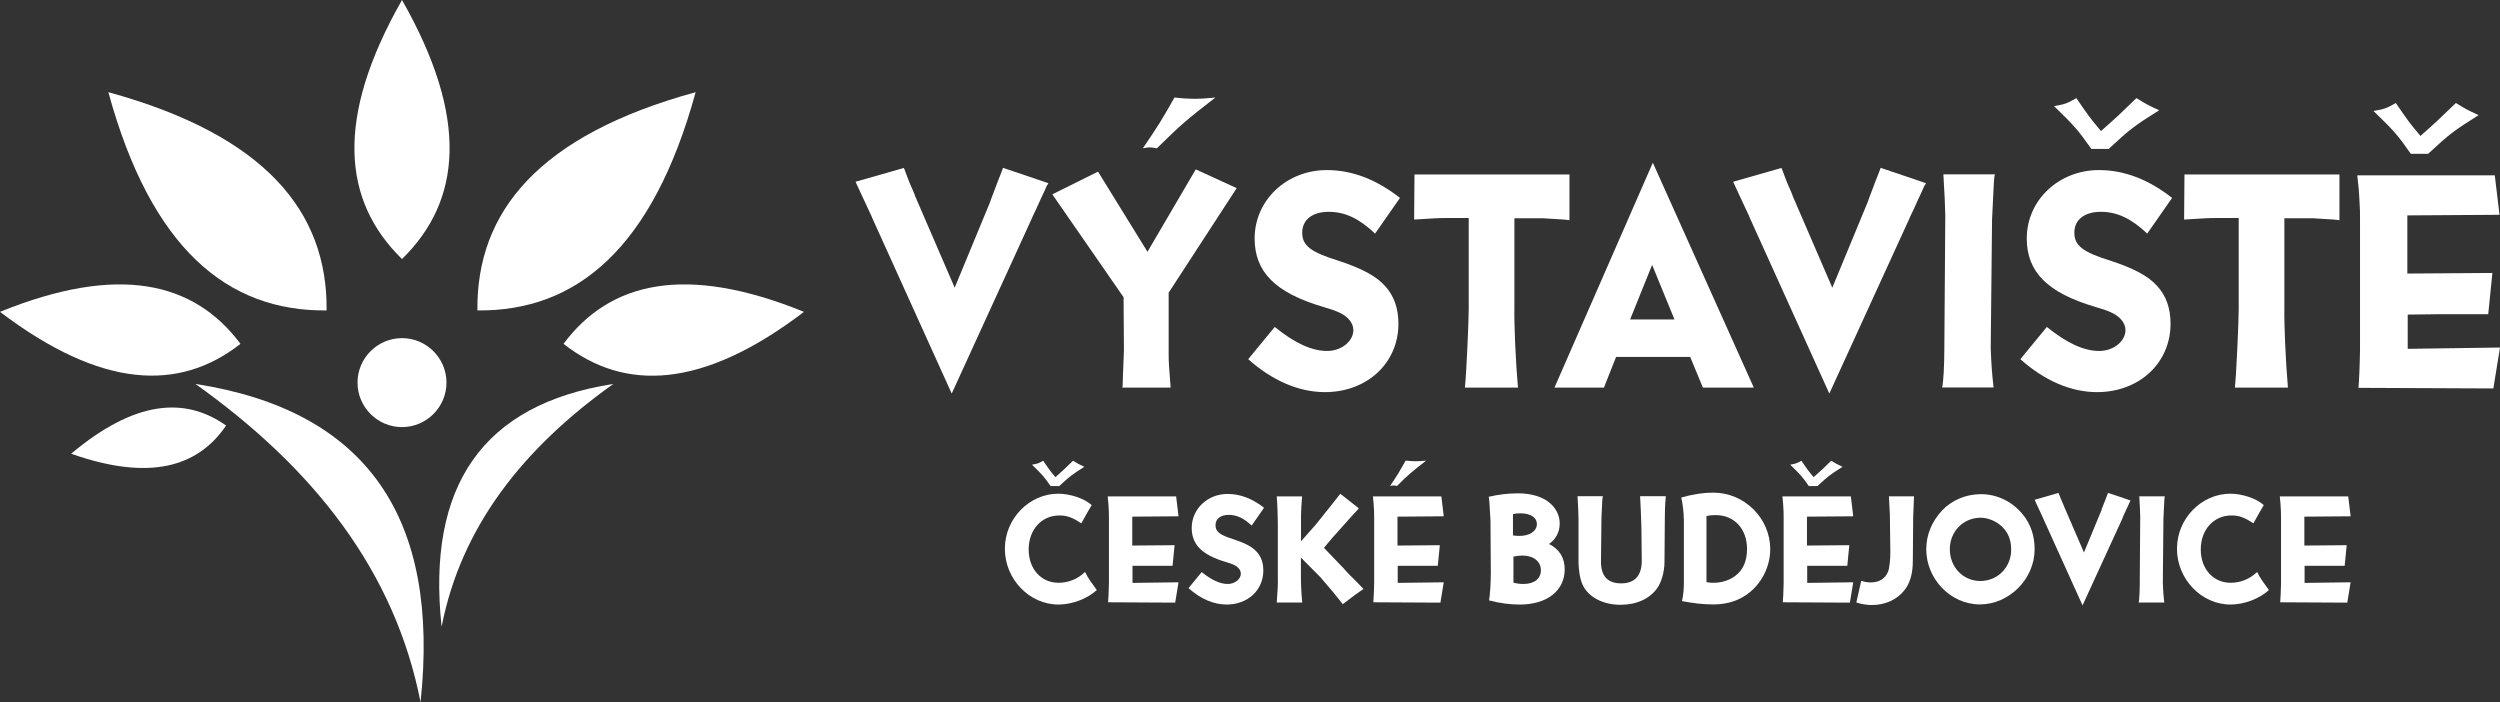 <?xml version="1.0" encoding="UTF-8"?>
<svg xmlns="http://www.w3.org/2000/svg" id="Vrstva_2" viewBox="0 0 210.2 59.04">
  <rect x="0" y="0" width="210.2" height="59.04" fill="#333333" stroke="none"/>
  <g id="Vrstva_1-2">
    <path d="M88.14,15.42c-.05.08-.08.16-.11.16-.03.11-.27.59-.59,1.29-.21.46-.4.91-.62,1.34l-.03.08-6.77,14.8-6.69-14.78-.05-.13-.75-1.61-.54-1.16-.05-.13,4.06-1.16.03.08.43,1.13.43.99.05.16,3.33,7.71,3.01-7.28.03-.11.59-1.56c.27-.7.43-1.07.43-1.13l3.81,1.29Z" style="fill:#fff;"></path>
    <path d="M98.26,24.61v5.1c0,.78.03,1.15.16,2.77v.11h-4.06l.03-.11.03-.97.08-2.01v-.08l-.03-4.43-5.99-8.65,3.84-1.91,4.16,6.74,4.06-6.93,3.44,1.58-5.72,8.79ZM98.75,8.2c.73.08,1.32.11,1.69.11.4,0,.97-.03,1.75-.11-2.53,1.96-2.87,2.26-4.92,4.27-.27-.05-.46-.08-.62-.08-.11,0-.3.03-.56.08,1.37-2.01,1.56-2.34,2.66-4.27Z" style="fill:#fff;"></path>
    <path d="M115.62,19.64c-1.34-1.26-2.52-1.83-3.9-1.83s-2.23.67-2.23,1.75.7,1.64,3.04,2.36c1.96.64,3.17,1.29,3.9,2.1.78.83,1.15,1.91,1.15,3.2,0,3.3-2.63,5.75-6.18,5.75-2.2,0-4.43-.97-6.45-2.77l2.23-2.71c1.69,1.37,3.12,2.02,4.41,2.02,1.18,0,2.2-.81,2.2-1.75,0-.59-.43-1.13-1.18-1.48-.43-.19-.48-.21-1.37-.48-4-1.18-5.75-2.93-5.75-5.75,0-3.22,2.69-5.75,6.07-5.75,2.12,0,4.16.78,6.15,2.34l-2.1,3.01Z" style="fill:#fff;"></path>
    <path d="M131.95,18.51c-.24-.03-.27-.05-2.23-.16h-2.39v7.52c-.03,1.4.11,4.59.3,6.72h-4.46c.13-1.24.32-5.61.32-6.58v-7.68h-1.8c-.73,0-1.24.03-2.79.13l.03-3.79h13.03v3.84Z" style="fill:#fff;"></path>
    <path d="M147.45,32.59h-4.27l-1.07-2.58h-6.23l-1.02,2.58h-4.16l8.27-18.91,8.49,18.91ZM138.91,22.27l-1.85,4.59h3.73l-1.88-4.59Z" style="fill:#fff;"></path>
    <path d="M161.93,15.42c-.05.08-.08.16-.11.16-.03.11-.27.59-.59,1.29-.21.46-.4.91-.62,1.34l-.03.08-6.77,14.8-6.69-14.78-.05-.13-.75-1.61-.54-1.16-.05-.13,4.06-1.16.03.08.43,1.13.43.99.05.16,3.33,7.71,3.01-7.28.03-.11.59-1.56c.27-.7.43-1.07.43-1.13l3.81,1.29Z" style="fill:#fff;"></path>
    <path d="M167.73,14.67c-.08.24-.08.51-.24,3.84v.13l-.11,10.64c.05,1.34.11,2.18.24,3.3h-4.33c.11-.32.19-1.93.19-3.25l.08-11.2c0-.46-.08-2.28-.16-3.47h4.33Z" style="fill:#fff;"></path>
    <path d="M180.54,19.64c-1.34-1.26-2.52-1.83-3.9-1.83s-2.23.67-2.23,1.75.7,1.64,3.04,2.36c1.96.64,3.17,1.29,3.9,2.1.78.83,1.15,1.91,1.15,3.2,0,3.3-2.63,5.75-6.18,5.75-2.2,0-4.43-.97-6.45-2.77l2.23-2.71c1.69,1.37,3.12,2.02,4.41,2.02,1.18,0,2.2-.81,2.2-1.75,0-.59-.43-1.13-1.18-1.48-.43-.19-.48-.21-1.37-.48-4-1.18-5.75-2.93-5.75-5.75,0-3.22,2.69-5.75,6.07-5.75,2.12,0,4.16.78,6.15,2.34l-2.1,3.01ZM175.84,12.52c-1.16-1.64-1.4-1.91-3.14-3.6.94-.16,1.07-.21,1.88-.67.94,1.37,1.07,1.58,2.07,2.77,1.37-1.21,1.59-1.42,2.98-2.77.83.51.97.59,1.91,1.02-2.12,1.34-2.42,1.56-4.24,3.25h-1.45Z" style="fill:#fff;"></path>
    <path d="M196.69,18.51c-.24-.03-.27-.05-2.23-.16h-2.39v7.52c-.03,1.4.11,4.59.3,6.72h-4.46c.13-1.24.32-5.61.32-6.58v-7.68h-1.8c-.73,0-1.24.03-2.79.13l.03-3.79h13.03v3.84Z" style="fill:#fff;"></path>
    <path d="M210.17,18.06l-7.76.05v4.89l7.15-.05-.35,3.47h-4.3l-2.47.03v2.88l7.76-.11-.56,3.44-11.34-.05c.05-.51.11-1.88.13-3.2v-11.04c0-.46,0-.75-.03-1.16,0-.3-.05-.75-.08-1.34l-.11-1.02v-.11h11.55l.4,3.33ZM202.7,12.93c-1.15-1.64-1.4-1.91-3.14-3.6.94-.16,1.07-.21,1.88-.67.94,1.37,1.07,1.58,2.07,2.77,1.37-1.21,1.58-1.42,2.98-2.77.83.51.97.59,1.91,1.02-2.12,1.34-2.42,1.56-4.24,3.25h-1.45Z" style="fill:#fff;"></path>
    <path d="M90.92,44c-.76-.49-1.19-.66-1.85-.66-1.5,0-2.58,1.2-2.58,2.86s1.07,2.8,2.51,2.8c.84,0,1.62-.32,2.23-.91.11.24.24.45.43.74.33.45.52.71.56.78-.78.72-2.06,1.22-3.22,1.22-2.46,0-4.51-2.14-4.51-4.69s2.07-4.63,4.49-4.63c1,0,2.22.41,2.81.96q-.25.4-.84,1.47l-.04.07ZM88.33,40.86c-.57-.82-.7-.95-1.56-1.79.48-.08.55-.11.94-.33.47.68.53.79,1.03,1.38.68-.6.79-.71,1.48-1.38.41.25.48.29.95.51-1.06.67-1.2.78-2.11,1.62h-.72Z" style="fill:#fff;"></path>
    <path d="M99.07,43.41l-3.87.03v2.43l3.56-.03-.17,1.73h-3.37v1.44l3.87-.05-.28,1.71-5.64-.03c.03-.25.05-.94.07-1.59v-5.5c0-.23,0-.38-.01-.58,0-.15-.03-.37-.04-.67l-.05-.51v-.05h5.75l.2,1.66Z" style="fill:#fff;"></path>
    <path d="M105.25,44.2c-.67-.63-1.26-.91-1.94-.91s-1.11.33-1.11.87.35.82,1.51,1.18c.98.32,1.58.64,1.94,1.04.39.41.57.95.57,1.59,0,1.65-1.31,2.86-3.08,2.86-1.1,0-2.21-.48-3.21-1.38l1.11-1.35c.84.68,1.55,1,2.19,1,.59,0,1.1-.4,1.1-.87,0-.29-.21-.56-.59-.74-.21-.09-.24-.11-.68-.24-1.99-.59-2.86-1.46-2.86-2.86,0-1.61,1.34-2.86,3.02-2.86,1.06,0,2.07.39,3.06,1.16l-1.04,1.5Z" style="fill:#fff;"></path>
    <path d="M114.26,42.72l-.08.11c-.29.31-.58.62-.86.94-.84.94-1.28,1.44-1.34,1.5l-.66.79,1.73,1.81c.04.05.07.08.09.11.05.07.44.47.83.84.35.36.48.49.67.7-.64.44-.7.48-1.74,1.28l-.07-.09-.72-.9c-.44-.51-.82-.95-1.11-1.3l-1.62-1.63v1.47c0,.68.03,1.48.11,2.31h-2.14c.07-.98.11-1.59.09-2.01v-4.68c0-.56-.05-1.82-.09-2.23h2.13c-.05.52-.09,1.34-.09,1.56v2.21l1.24-1.4,1.24-1.55.78-.99.05-.05,1.55,1.22Z" style="fill:#fff;"></path>
    <path d="M121.37,43.41l-3.87.03v2.43l3.56-.03-.17,1.73h-3.37v1.44l3.87-.05-.28,1.71-5.64-.03c.03-.25.05-.94.07-1.59v-5.5c0-.23,0-.38-.01-.58,0-.15-.03-.37-.04-.67l-.05-.51v-.05h5.75l.2,1.66ZM118.2,38.73c.37.04.66.05.84.05.2,0,.48-.01.87-.05-1.26.98-1.43,1.12-2.45,2.13-.13-.03-.23-.04-.31-.04-.05,0-.15.01-.27.04.67-1,.76-1.16,1.31-2.13Z" style="fill:#fff;"></path>
    <path d="M125.32,43.76c-.09-1.73-.11-1.79-.15-1.99.87-.2,1.63-.29,2.49-.29,1.2,0,2.22.35,2.8.95.45.45.68,1,.68,1.59,0,.71-.32,1.32-.9,1.72.87.43,1.32,1.15,1.32,2.13,0,1.79-1.48,2.96-3.77,2.96-.86,0-1.69-.11-2.59-.35.08-.39.15-1.52.15-2.37l-.03-4.32v-.03ZM127.23,45.02c.21.03.35.04.52.04.86,0,1.47-.41,1.47-.99s-.55-.91-1.38-.91c-.21,0-.39.01-.63.07v1.79ZM127.26,48.99c.29.08.55.11.83.11.91,0,1.47-.44,1.47-1.16s-.61-1.23-1.56-1.23c-.24,0-.48.03-.75.09v2.19Z" style="fill:#fff;"></path>
    <path d="M140.06,41.73c-.03.21-.07.8-.08,1.74l-.03,3.84c-.01.76-.25,1.62-.59,2.11-.62.91-1.74,1.43-3.1,1.43s-2.5-.54-3.06-1.43c-.31-.49-.48-1.34-.48-2.33v-3.48c0-.31-.03-1.04-.08-1.89h2.13c-.05.23-.05.24-.12,1.82v.08l-.04,3.57c-.01,1.24.55,1.86,1.7,1.86s1.74-.66,1.73-1.94l-.03-2.73h0c-.03-1.07-.07-1.95-.11-2.66h2.17Z" style="fill:#fff;"></path>
    <path d="M141.57,43.61c.01-.43-.08-1.23-.21-1.78,1.02-.28,1.85-.41,2.69-.41,2.62,0,4.79,2.15,4.79,4.75,0,1.39-.64,2.74-1.71,3.62-.82.68-1.86,1.03-3.05,1.03-.83,0-1.63-.08-2.66-.28.12-.52.16-.99.16-1.56v-5.36ZM143.48,48.95c.24.04.39.05.6.05.68,0,1.34-.21,1.83-.59.66-.49.98-1.26.98-2.25,0-1.69-1.07-2.85-2.63-2.85-.25,0-.47.01-.78.08v5.55Z" style="fill:#fff;"></path>
    <path d="M155.8,43.41l-3.87.03v2.43l3.56-.03-.17,1.73h-3.37v1.44l3.87-.05-.28,1.71-5.64-.03c.03-.25.05-.94.07-1.59v-5.5c0-.23,0-.38-.01-.58,0-.15-.03-.37-.04-.67l-.05-.51v-.05h5.75l.2,1.66ZM152.08,40.86c-.57-.82-.7-.95-1.56-1.79.47-.08.54-.11.94-.33.47.68.53.79,1.03,1.38.68-.6.79-.71,1.48-1.38.41.25.48.29.95.51-1.06.67-1.2.78-2.11,1.62h-.72Z" style="fill:#fff;"></path>
    <path d="M160.93,41.78c-.01.2-.01.29-.07,1.66v.04l-.03,3.7c0,1.04-.24,1.87-.71,2.45-.62.79-1.62,1.24-2.72,1.24-.44,0-.86-.07-1.32-.21l.41-1.82c.31.09.54.13.8.13.71,0,1.23-.32,1.46-.91.11-.28.2-1.06.19-1.67l-.04-3.14c-.03-.41-.05-.92-.08-1.52h2.11v.05Z" style="fill:#fff;"></path>
    <path d="M170.04,43.21c.7.84,1.03,1.82,1.03,2.98,0,2.49-2.14,4.63-4.6,4.63s-4.51-2.13-4.51-4.64c0-1.2.47-2.34,1.32-3.25.83-.88,2.02-1.38,3.28-1.38,1.34,0,2.59.6,3.48,1.66ZM163.94,46.17c0,1.51,1.11,2.68,2.57,2.68s2.59-1.16,2.59-2.63c0-.83-.25-1.44-.8-1.97-.48-.44-1.15-.72-1.77-.72-1.46,0-2.59,1.16-2.59,2.65Z" style="fill:#fff;"></path>
    <path d="M179.13,42.1s-.04.08-.05.08c-.01.05-.13.29-.29.64-.11.23-.2.45-.31.67v.04s-3.38,7.37-3.38,7.37l-3.33-7.36-.03-.07-.37-.8-.27-.58-.03-.07,2.02-.58v.04s.23.56.23.56l.21.49.03.08,1.66,3.84,1.5-3.62v-.05s.31-.78.31-.78c.13-.35.21-.54.21-.56l1.9.64Z" style="fill:#fff;"></path>
    <path d="M182.02,41.73c-.04.12-.04.25-.12,1.91v.07l-.05,5.3c.03.67.05,1.08.12,1.65h-2.15c.05-.16.09-.96.09-1.62l.04-5.58c0-.23-.04-1.14-.08-1.73h2.15Z" style="fill:#fff;"></path>
    <path d="M189.47,44c-.76-.49-1.19-.66-1.85-.66-1.5,0-2.58,1.2-2.58,2.86s1.07,2.8,2.51,2.8c.84,0,1.62-.32,2.23-.91.11.24.24.45.43.74.33.45.52.71.56.78-.78.72-2.06,1.22-3.22,1.22-2.46,0-4.51-2.14-4.51-4.69s2.07-4.63,4.49-4.63c1,0,2.22.41,2.81.96q-.25.4-.84,1.47l-.04.07Z" style="fill:#fff;"></path>
    <path d="M197.62,43.41l-3.87.03v2.43l3.56-.03-.17,1.73h-3.37v1.44l3.87-.05-.28,1.71-5.64-.03c.03-.25.05-.94.07-1.59v-5.5c0-.23,0-.38-.01-.58,0-.15-.03-.37-.04-.67l-.05-.51v-.05h5.75l.2,1.66Z" style="fill:#fff;"></path>
    <path d="M16.43,32.28c14.48,2.25,20.58,11.31,18.93,26.76-2.16-11.04-9-19.69-18.93-26.76Z" style="fill:#fff; fill-rule:evenodd;"></path>
    <path d="M51.57,32.28c-11.05,1.72-15.7,8.63-14.44,20.42,1.64-8.42,6.86-15.02,14.44-20.42Z" style="fill:#fff; fill-rule:evenodd;"></path>
    <path d="M33.8,35.91c2.06,0,3.74-1.68,3.74-3.74s-1.68-3.74-3.74-3.74-3.74,1.68-3.74,3.74,1.68,3.74,3.74,3.74Z" style="fill:#fff; fill-rule:evenodd;"></path>
    <path d="M33.8,0h0s0,0,0,0h0c-5.66,9.95-5,16.89,0,21.78h0s0,0,0,0h0s0,0,0,0c5-4.89,5.66-11.84,0-21.78h0Z" style="fill:#fff; fill-rule:evenodd;"></path>
    <path d="M58.49,7.75h0s0,0,0,0h0c-13.15,3.61-18.44,10.02-18.35,18.35h0s0,0,0,0h0s0,0,0,0c8.33.09,14.74-5.2,18.35-18.35h0Z" style="fill:#fff; fill-rule:evenodd;"></path>
    <path d="M67.6,26.22h0s0,0,0,0h0c-9.93-4.03-16.3-2.56-20.22,2.69h0,0s0,0,0,0c5.16,4.04,11.69,3.8,20.22-2.69h0Z" style="fill:#fff; fill-rule:evenodd;"></path>
    <path d="M9.11,7.75h0s0,0,0,0h0c13.15,3.61,18.44,10.02,18.35,18.35h0s0,0,0,0h0s0,0,0,0c-8.33.09-14.75-5.2-18.35-18.35h0Z" style="fill:#fff; fill-rule:evenodd;"></path>
    <path d="M0,26.22h0s0,0,0,0h0c9.93-4.03,16.3-2.56,20.22,2.69h0,0s0,0,0,0h0C15.07,32.94,8.54,32.7,0,26.22h0Z" style="fill:#fff; fill-rule:evenodd;"></path>
    <path d="M5.98,38.15h0s0,0,0,0h0c5.33-4.47,9.56-4.83,13.03-2.37h0,0,0s0,0,0,0c-2.39,3.52-6.47,4.68-13.03,2.37h0Z" style="fill:#fff; fill-rule:evenodd;"></path>
  </g>
</svg>
